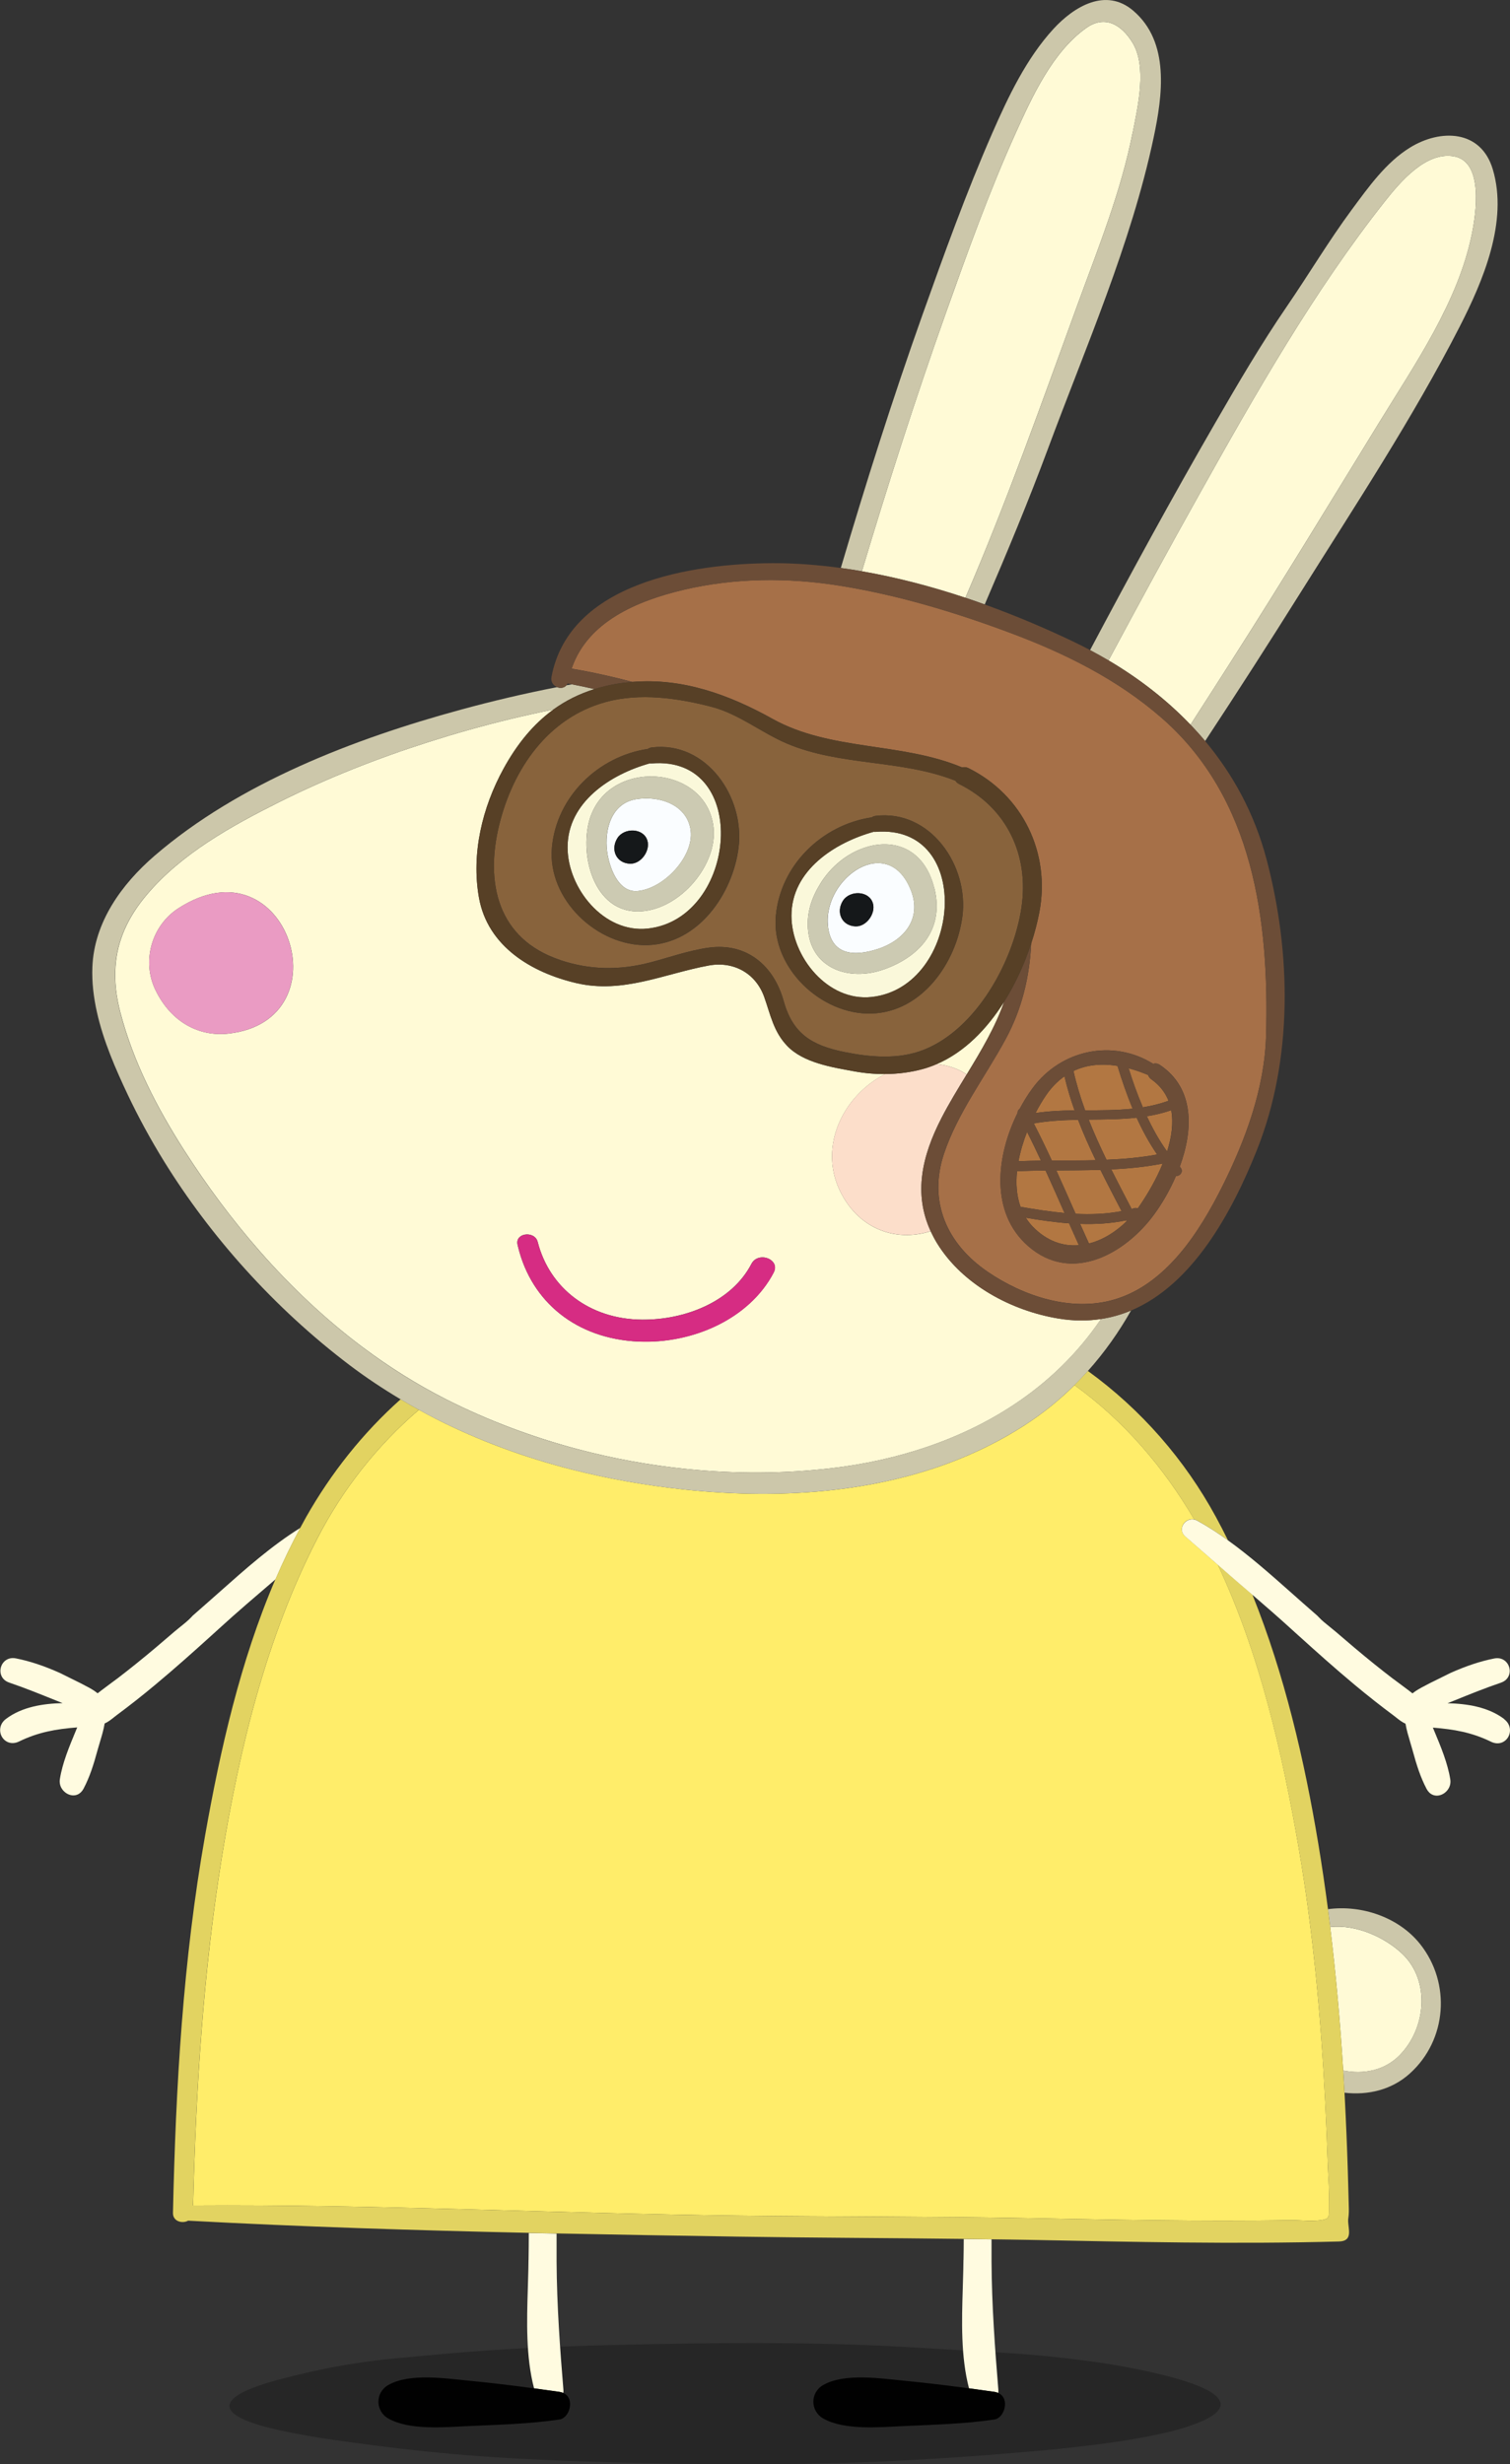 <?xml version="1.0" encoding="UTF-8"?>
<svg id="Layer_2" data-name="Layer 2" xmlns="http://www.w3.org/2000/svg" viewBox="0 0 303.88 495.86">
  <rect x="0" y="0" width="303.88" height="495.86" fill="#333333" stroke="none"/>
  <defs>
    <style>
      .cls-1, .cls-2 {
        fill: #010101;
      }

      .cls-3 {
        fill: #e2d361;
      }

      .cls-4 {
        fill: #ffed6a;
      }

      .cls-5 {
        fill: #b27742;
      }

      .cls-6 {
        fill: #d1ebfa;
        opacity: .1;
      }

      .cls-7 {
        fill: #88633c;
      }

      .cls-8 {
        fill: #fffad6;
      }

      .cls-9 {
        fill: #fff;
      }

      .cls-2 {
        opacity: .25;
      }

      .cls-10 {
        fill: #fffbe0;
      }

      .cls-11 {
        fill: #a67048;
      }

      .cls-12 {
        fill: #d62c83;
      }

      .cls-13 {
        fill: #574026;
      }

      .cls-14 {
        fill: #40b6e9;
        opacity: 0;
      }

      .cls-15 {
        fill: #ccc7aa;
      }

      .cls-16 {
        fill: #fcdeca;
      }

      .cls-17 {
        fill: #6c4d37;
      }

      .cls-18 {
        fill: #ea9bc3;
      }
    </style>
  </defs>
  <g id="Peppa_with_ball" data-name="Peppa with ball">
    <g>
      <path class="cls-2" d="M238.95,479.29c-3.27-1.09-7.69-2.14-13.15-3.14-6.32-1.16-16.03-2.33-26.51-2.89-8.87-.48-17.3-1.11-26.68-1.44-17.59-.62-36.01-.31-53.56.16-16.58.45-26.3,1.32-39.59,2.59-9.84.94-16.67,2.57-22.09,3.93-11.1,2.78-15.05,5.99-6.77,8.97,4.08,1.46,11.25,2.79,19.64,3.93,14.19,1.93,25.68,3.15,46.39,3.87,17.95.62,37.98.85,56.16.23,12.99-.44,29.21-1.65,39.72-2.68,11.84-1.17,20.92-2.72,26.3-4.47,9.41-3.06,8.78-6.18.13-9.06Z"/>
      <g>
        <path class="cls-8" d="M281.7,413.52c5.24-5.32,6.22-14.87.54-20.33-3.48-3.34-9.33-6.02-14.55-5.43,1.17,9.6,2.02,19.23,2.62,28.87,4.07.79,8.27.06,11.39-3.1Z"/>
        <path class="cls-15" d="M267.69,387.75c5.22-.59,11.07,2.09,14.55,5.43,5.68,5.46,4.7,15.02-.54,20.33-3.11,3.16-7.31,3.89-11.39,3.1.09,1.5.18,2.99.26,4.49,4.7.54,9.48-.54,13.17-3.88,7.47-6.75,8.27-18.15,2.1-25.97-4.27-5.42-11.77-8-18.6-7.08.16,1.19.3,2.38.44,3.57Z"/>
        <path class="cls-10" d="M44.29,320.25l-2.57,2.27h0s-2.92,2.57-2.92,2.57c-.01.01-.03.03-.04.04,0,0,0,0,0,0-.05.05-.1.11-.15.16-.02.02-.04.04-.06.07-.64.68-1.41,1.31-2.18,1.92l-1.21.99-3.76,3.21c-2.79,2.35-5.31,4.38-7.69,6.2l-1.38,1.02-1.87,1.4-.7.54-.11.09c-.76-.63-1.69-1.13-2.54-1.56l-.81-.43-4.28-2.12c-3.18-1.42-6.07-2.38-8.83-2.92-1.65-.32-2.72.72-3.02,1.83-.29,1.09.11,2.51,1.68,3.04,3.2,1.09,6.37,2.38,9.45,3.62l1.3.52c-3.87.08-8.16.72-11.42,3.19-1.34,1.02-1.4,2.61-.76,3.64.6.98,1.9,1.63,3.43.88,3.85-1.88,7.48-2.51,11.69-2.83-.15.36-.29.7-.29.7-1.32,3.18-2.69,6.46-3.2,9.71-.25,1.54.81,2.76,1.93,3.14,1.15.38,2.23-.08,2.83-1.21,1.23-2.33,2.02-4.8,2.83-7.79l.49-1.68c.36-1.18.72-2.4.93-3.66.71-.31,1.36-.83,1.92-1.28l.54-.42c2.48-1.84,5.02-3.83,7.75-6.11,3.99-3.32,7.86-6.79,11.12-9.74,0,0,0,0,0,0,.13-.12,1.83-1.66,1.83-1.66,3.56-3.25,7.29-6.43,10.9-9.52l.33-.29c1.52-3.53,3.17-6.98,4.99-10.34-5.77,3.59-11.03,8.26-16.13,12.79Z"/>
        <path class="cls-10" d="M106.36,454.74s0,.02,0,.03c0,.23-.03,1.89-.03,1.89l-.11,3.87c-.2,6.47-.41,13.74,1.26,20.07,1.71.23,3.41.47,5.11.71.29.04.54.12.77.23.01-.13.03-.25.03-.38,0-.1,0-.21-.01-.32-.67-8.14-1.32-16.84-1.37-25.77,0-.02,0-.04,0-.06s0-.04,0-.06c0-.18,0-.42,0-.42v-.71s0-2.13,0-2.13c0-.75,0-1.5,0-2.25-1.86-.04-3.73-.07-5.59-.12,0,1.74-.02,3.53-.05,5.42Z"/>
        <path class="cls-1" d="M107.49,480.59c-4.32-.58-8.67-1.11-13.11-1.54-4.79-.46-11.94-1.57-16.24.87-2.65,1.5-2.64,5.23,0,6.73,4.23,2.41,11.25,1.76,16.01,1.54,6.34-.3,12.45-.43,18.45-1.34,2.09-.32,3.15-4.28.77-5.33-.23-.1-.47-.18-.77-.23-1.7-.24-3.4-.48-5.11-.71Z"/>
        <path class="cls-10" d="M193.89,454.74s0,.02,0,.03c0,.24-.03,1.88-.03,1.88l-.11,3.86c-.2,6.47-.41,13.74,1.26,20.08,1.71.23,3.41.47,5.11.71.29.04.54.13.77.23.01-.13.03-.25.03-.38,0-.1,0-.21-.01-.32-.67-8.14-1.32-16.84-1.37-25.77,0-.02,0-.04,0-.06,0-.02,0-.04,0-.05,0-.18,0-.43,0-.43v-.71s0-2.14,0-2.14c0-.35,0-.71,0-1.06-1.86-.03-3.73-.06-5.59-.08,0,1.36-.02,2.76-.05,4.21Z"/>
        <path class="cls-1" d="M195.02,480.59c-4.32-.58-8.68-1.11-13.11-1.54-4.79-.46-11.94-1.57-16.24.87-2.65,1.5-2.64,5.23,0,6.73,4.23,2.41,11.25,1.76,16.01,1.54,6.34-.3,12.45-.43,18.45-1.34,2.08-.32,3.15-4.27.77-5.33-.23-.1-.47-.18-.77-.23-1.7-.24-3.4-.48-5.11-.71Z"/>
        <path class="cls-4" d="M216.23,278.72c-2.99,2.96-6.31,5.66-9.97,8.03-11.51,7.45-24.64,11.44-38.14,13.02-10.1,1.18-20.4,1.02-30.4-.04-7.59-.81-15.13-2.12-22.52-4-9.54-2.43-18.82-5.81-27.57-10.27-1.12-.57-2.22-1.18-3.33-1.78-8.46,7.25-15.38,16.05-20.48,25.97-10.23,19.85-15.65,42.26-19.17,64.01-3.75,23.21-5.2,46.67-5.79,70.13,36.54-.25,73.11,1.6,109.64,2.04,19.5.23,38.99.15,58.49.51,6.19.11,12.38.24,18.57.33,9.1.14,18.21.22,27.31.16,2.28-.02,4.55-.04,6.83-.08,2.06-.03,4.86.38,6.84-.14,1.09-.29.85-.92.91-2.04.05-1,.04-2,.02-3-.04-2.08-.2-4.16-.27-6.24-.14-4.1-.3-8.2-.51-12.3-.86-17.07-2.41-34.13-5.3-51-3.31-19.23-7.85-39.21-16.3-57.16l-6.63-5.78c-.74-.67-.84-1.67-.26-2.5.45-.62,1.26-1.05,2.12-.86-6.13-10.48-14.12-19.82-24.08-27.01Z"/>
        <path class="cls-3" d="M245.08,314.87c8.45,17.95,12.99,37.94,16.3,57.16,2.9,16.87,4.44,33.93,5.3,51,.21,4.1.38,8.2.51,12.3.07,2.08.22,4.16.27,6.24.02,1,.02,2-.02,3-.05,1.12.19,1.75-.91,2.04-1.97.52-4.78.11-6.84.14-2.28.04-4.55.06-6.83.08-9.11.07-18.21-.02-27.31-.16-6.19-.09-12.38-.21-18.57-.33-19.5-.36-38.99-.27-58.49-.51-36.53-.44-73.11-2.29-109.64-2.04.59-23.46,2.03-46.92,5.79-70.13,3.52-21.74,8.95-44.16,19.17-64.01,5.11-9.91,12.02-18.72,20.48-25.97-1.24-.68-2.46-1.39-3.67-2.11-7.62,6.79-13.99,14.85-19.01,23.69-.41.73-.8,1.47-1.2,2.2-1.81,3.36-3.47,6.82-4.99,10.34-7.06,16.43-11.11,34.36-14.15,51.57-4.44,25.07-5.91,50.54-6.46,75.92-.04,1.7,1.86,2.21,3.05,1.56,22.81,1.23,45.68,1.95,68.55,2.45,1.86.04,3.73.08,5.59.12,12.17.25,24.33.45,36.49.64,15.15.24,30.3.27,45.45.46,1.86.02,3.73.06,5.59.08,2.48.04,4.97.06,7.45.11,20.83.41,41.66.89,62.49.33,2.91-.08,1.82-2.55,1.84-4.25,0-.14,0-.27.03-.4.14-.93.12-1.71.09-2.67-.07-2.4-.12-4.8-.2-7.2-.15-4.8-.35-9.59-.6-14.39-.02-.34-.04-.69-.06-1.03-.08-1.5-.17-2.99-.26-4.49-.6-9.64-1.45-19.28-2.62-28.87-.15-1.19-.29-2.38-.44-3.57-.58-4.4-1.22-8.8-1.95-13.18-2.8-16.83-6.79-34.03-13.27-50.13-1.09-.93-2.17-1.86-3.24-2.78l-3.7-3.23Z"/>
        <path class="cls-3" d="M216.23,278.72c9.96,7.19,17.96,16.53,24.08,27.01.18.04.36.1.53.19,2.16,1.19,4.25,2.55,6.28,4.01-.78-1.57-1.58-3.14-2.42-4.68-6.27-11.53-15.03-21.6-25.78-29.39-.87.97-1.77,1.92-2.71,2.85Z"/>
        <path class="cls-8" d="M188.5,214.13c2.41.24,4.38.95,6.04,2.08,2.88-4.73,5.75-9.5,7.54-14.64-3.45,5.48-8,10.16-13.58,12.55Z"/>
        <path class="cls-8" d="M212.98,265.31c-9.42-1.57-19.16-6.74-24.33-15.04-.53-.84-.96-1.69-1.35-2.53-7.25,2.33-14.79-.62-18.38-8.36-4.14-8.93.85-18.99,9.22-23.25-2.08.01-4.17-.17-6.24-.55-4.4-.81-10.22-1.7-13.49-5.13-2.73-2.86-3.32-6.2-4.6-9.8-1.7-4.81-6.18-7.29-11.2-6.36-8.98,1.66-17.24,5.72-26.6,3.54-9.06-2.11-17.88-7.39-19.62-17.21-1.57-8.84.67-18.16,4.96-25.96,2.72-4.95,5.98-8.95,10.04-11.89-5.82,1.17-11.59,2.56-17.27,4.17-2.63.74-5.25,1.53-7.84,2.36-10.38,3.31-20.55,7.31-30.3,12.2-9.48,4.75-19.45,10.29-26.4,18.5-3.89,4.59-5.95,9.28-6.33,14.42-.22,2.96.12,6.07,1,9.4,1.3,4.94,3.13,9.72,5.34,14.34,2.2,4.62,4.77,9.07,7.51,13.35,4.56,7.11,9.65,13.97,15.26,20.35,6.21,7.07,13.07,13.56,20.58,19.19,5.31,3.98,10.94,7.53,16.9,10.55,8.32,4.21,17.2,7.55,26.37,9.99,7.18,1.9,14.54,3.25,21.94,4,9.77,1,19.61.96,29.21-.16,13.22-1.55,25.97-5.68,36.66-12.76,6.83-4.52,12.82-10.25,17.56-17.26-2.68.4-5.53.41-8.57-.1ZM45.93,207.99c-5.69.62-11.38-2.12-14.61-8.7-2.86-5.82-.85-13.03,4.6-16.54,21.91-14.11,33.76,22.63,10.02,25.24ZM128.46,269.95c-12.47-.58-21.49-7.95-24.2-19.04-.04-.15-.07-.31-.11-.46-.26-1.17.55-1.87,1.52-2.03,1.03-.16,2.24.3,2.54,1.49,2.38,9.32,10.48,15.54,20.95,15.63,8.69.08,18.09-3.59,22.05-11.21.77-1.49,2.54-1.6,3.69-.94.89.51,1.41,1.49.8,2.66-4.89,9.37-16.39,14.4-27.25,13.89Z"/>
        <path class="cls-15" d="M84.29,283.68c1.1.61,2.21,1.21,3.33,1.78,8.76,4.46,18.03,7.83,27.57,10.27,7.39,1.88,14.93,3.2,22.52,4,9.99,1.06,20.3,1.22,30.4.04,13.5-1.58,26.63-5.57,38.14-13.02,3.67-2.37,6.98-5.07,9.97-8.03.93-.92,1.83-1.87,2.71-2.85,3.34-3.73,6.23-7.82,8.69-12.17-1.91.8-3.93,1.38-6.07,1.71-4.74,7.01-10.73,12.74-17.56,17.26-10.69,7.07-23.44,11.21-36.66,12.76-9.59,1.12-19.43,1.15-29.21.16-7.4-.75-14.75-2.1-21.94-4-9.17-2.43-18.06-5.78-26.37-9.99-5.96-3.01-11.59-6.56-16.9-10.55-7.5-5.63-14.36-12.12-20.58-19.19-5.61-6.39-10.7-13.24-15.26-20.35-2.75-4.28-5.31-8.73-7.51-13.35-2.2-4.62-4.04-9.4-5.34-14.34-.87-3.33-1.21-6.44-1-9.4.38-5.14,2.44-9.83,6.33-14.42,6.95-8.21,16.92-13.75,26.4-18.5,9.74-4.89,19.92-8.88,30.3-12.2,2.59-.83,5.21-1.62,7.84-2.36,5.68-1.61,11.45-3,17.27-4.17,2.45-1.77,5.19-3.15,8.28-4.11-1.51-.34-3.02-.67-4.54-.96-.37.07-.75.13-1.12.2-.45.55-1.22.64-1.88.37-6.53,1.27-12.99,2.79-19.33,4.52-21.45,5.84-44.65,14.73-61.68,29.42-6.64,5.73-12.15,13.39-12.5,22.39-.12,3.05.25,6.11.93,9.13,1.3,5.79,3.77,11.43,6.21,16.59,2.15,4.53,4.58,8.98,7.25,13.31,4.73,7.65,10.22,14.93,16.29,21.66,6.48,7.19,13.6,13.74,21.12,19.43,3.29,2.49,6.71,4.75,10.22,6.85,1.21.72,2.43,1.43,3.67,2.11Z"/>
        <path class="cls-18" d="M35.91,182.75c-5.45,3.51-7.45,10.72-4.6,16.54,3.23,6.58,8.92,9.33,14.61,8.7,23.75-2.61,11.89-39.35-10.02-25.24Z"/>
        <path class="cls-16" d="M185.84,215.08c-2.53.7-5.11,1.03-7.71,1.04-8.36,4.26-13.36,14.32-9.22,23.25,3.59,7.74,11.14,10.69,18.38,8.36-3.49-7.56-1.74-15.15,2.17-22.75,1.52-2.96,3.3-5.86,5.07-8.77-1.66-1.14-3.63-1.84-6.04-2.08-.86.37-1.75.69-2.66.95Z"/>
        <path class="cls-12" d="M155.71,256.06c.61-1.16.09-2.14-.8-2.66-1.15-.66-2.92-.55-3.69.94-3.96,7.62-13.37,11.29-22.05,11.21-10.48-.1-18.57-6.32-20.95-15.63-.3-1.2-1.51-1.65-2.54-1.49-.97.15-1.78.86-1.52,2.03.04.15.07.31.11.46,2.71,11.09,11.72,18.46,24.2,19.04,10.87.51,22.37-4.53,27.25-13.89Z"/>
        <path class="cls-8" d="M227.97,26.59c1-5.11,2.92-13.22-.09-18.06-2.2-3.54-5.49-5.58-9.25-2.92-6.79,4.8-10.89,13.77-14.22,21.14-5.33,11.8-9.73,24.07-14.07,36.26-6.12,17.19-11.65,34.51-16.89,51.95,7.01,1.22,14.02,3.06,20.83,5.33,8.33-19.31,15.33-39.14,22.53-58.89,4.17-11.43,8.8-22.82,11.15-34.81Z"/>
        <path class="cls-15" d="M173.45,114.95c5.24-17.43,10.77-34.76,16.89-51.95,4.34-12.19,8.74-24.46,14.07-36.26,3.33-7.37,7.42-16.34,14.22-21.14,3.76-2.66,7.05-.62,9.25,2.92,3.01,4.84,1.09,12.95.09,18.06-2.35,11.98-6.99,23.38-11.15,34.81-7.2,19.75-14.2,39.58-22.53,58.89,1.3.43,2.6.88,3.88,1.35,4.45-10.34,8.78-20.72,12.72-31.32,7.59-20.45,16.73-41.2,21.26-62.57,1.81-8.53,3.31-19.25-4.07-25.57-5.54-4.75-11.95-.85-16.08,3.65-5.44,5.93-9.09,13.62-12.29,20.92-5.27,12.03-9.73,24.45-14.14,36.81-5.97,16.78-11.32,33.7-16.36,50.74,1.41.19,2.83.41,4.24.66Z"/>
        <path class="cls-8" d="M277.61,84.92c7.19-11.72,15.82-24.15,18.6-37.85.78-3.85,2.47-14.52-3.59-15.61-5.65-1.02-10.84,5.17-13.91,9.05-14.28,18.05-26,38.67-37.22,58.72-6.25,11.16-12.36,22.39-18.4,33.66,6.13,3.62,11.7,7.93,16.49,12.94,2.86-4.43,5.7-8.88,8.53-13.31,10.06-15.73,19.73-31.69,29.5-47.6Z"/>
        <path class="cls-15" d="M223.09,132.89c6.04-11.27,12.16-22.5,18.4-33.66,11.22-20.04,22.94-40.67,37.22-58.72,3.07-3.88,8.25-10.07,13.91-9.05,6.06,1.09,4.37,11.76,3.59,15.61-2.79,13.7-11.41,26.13-18.6,37.85-9.77,15.91-19.43,31.87-29.5,47.6-2.83,4.43-5.67,8.88-8.53,13.31,1.02,1.06,2,2.15,2.95,3.28,6.52-9.9,12.93-19.87,19.23-29.92,10.98-17.5,22.55-35.03,31.96-53.4,4.74-9.26,9.85-21.22,6.69-31.74-2.4-7.99-10.53-8.12-16.63-4.37-4.88,3-8.39,7.99-11.74,12.51-4.65,6.29-8.66,13.04-13.08,19.49-5.18,7.56-9.82,15.49-14.4,23.42-8.71,15.06-17.03,30.35-25.19,45.72,1.26.67,2.5,1.36,3.72,2.08Z"/>
        <path class="cls-10" d="M302.73,345.92c-3.26-2.47-7.55-3.1-11.42-3.19.71-.29,1.3-.52,1.3-.52,3.07-1.25,6.25-2.53,9.45-3.62,1.57-.54,1.97-1.95,1.68-3.04-.3-1.11-1.37-2.15-3.02-1.83-2.76.54-5.65,1.5-8.83,2.92l-4.28,2.12-.81.43c-.85.44-1.79.93-2.54,1.56l-.11-.09-.7-.54s-1.87-1.4-1.87-1.4l-1.38-1.02c-2.38-1.82-4.9-3.85-7.69-6.2l-3.76-3.21-1.21-.99c-.76-.61-1.54-1.23-2.17-1.91-.09-.11-.18-.2-.27-.28,0,0-2.93-2.57-2.93-2.57h0s-2.56-2.27-2.56-2.27c-4-3.55-8.11-7.17-12.47-10.31-2.03-1.46-4.12-2.83-6.28-4.01-.18-.1-.36-.15-.53-.19-.85-.19-1.67.23-2.12.86-.59.83-.48,1.83.26,2.5l6.63,5.78,3.7,3.23c1.07.92,2.16,1.84,3.24,2.78,2.57,2.21,5.15,4.46,7.66,6.74l1.83,1.66s0,0,.01,0c0,0,0,0,0,0,3.24,2.94,7.11,6.4,11.1,9.73,2.73,2.27,5.27,4.27,7.75,6.11l.54.42c.56.45,1.21.96,1.92,1.28.21,1.25.58,2.48.93,3.66l.49,1.68c.81,2.99,1.6,5.46,2.83,7.79.6,1.13,1.68,1.59,2.83,1.21,1.12-.37,2.18-1.6,1.93-3.14-.52-3.25-1.88-6.53-3.21-9.71l-.29-.7c4.2.32,7.84.95,11.69,2.83,1.53.75,2.83.1,3.43-.88.64-1.04.58-2.62-.76-3.64Z"/>
        <path class="cls-11" d="M155.45,144.64c11.76,6.53,25.86,4.64,38.16,9.77.4-.1.84-.07,1.29.15,10.91,5.41,16.56,17.09,14.25,29.07-.38,1.99-.92,4.08-1.62,6.19-.33,6.75-1.85,13.17-5.13,19.24-4.11,7.6-9.68,14.85-12.43,23.11-3.19,9.59.55,18.12,8.84,23.77,7.15,4.87,16.76,8.08,25.38,5.57,10.44-3.03,17.21-13.61,21.81-22.82,4.67-9.35,8.5-19.73,8.79-30.28.64-23.15-2.51-47.78-20.97-63.92-8.88-7.77-19.49-13.03-30.48-17.14-11.15-4.17-22.72-7.66-34.49-9.52-10.35-1.64-21.08-1.57-31.32.86-9.32,2.21-19.31,6.4-22.5,15.86,4.12.69,8.19,1.6,12.22,2.66,10.11-.83,19.41,2.54,28.21,7.43ZM237.54,234.92c.73.75-.06,1.8-.87,1.69-1.22,2.84-2.75,5.48-4.31,7.63-5.74,7.94-16.67,14.23-25.49,6.46-7.65-6.73-6.4-18.08-2.09-26.75-.02-.35.17-.66.44-.85.78-1.48,1.65-2.87,2.58-4.13,5.7-7.76,16.17-9.97,24.28-4.9.39-.14.85-.11,1.33.21,7.02,4.7,6.74,13.06,4.01,20.48.04.05.09.1.13.15Z"/>
        <path class="cls-5" d="M210.41,235.53c-1.91.02-3.82.06-5.73.14-.26,2.51-.09,4.97.7,7.17,2.93.51,5.89.98,8.85,1.25-1.26-2.86-2.52-5.72-3.82-8.56Z"/>
        <path class="cls-5" d="M216.25,223.43c-.8-2.24-1.49-4.52-2.03-6.85-1.38.97-2.66,2.25-3.79,3.93-.69,1.02-1.38,2.19-2.04,3.46,2.58-.39,5.21-.51,7.86-.54Z"/>
        <path class="cls-5" d="M230.8,224.62c1.17,2.51,2.52,4.93,4.07,7.08.89-2.82,1.31-5.7.83-8.3-1.61.56-3.25.94-4.9,1.21Z"/>
        <path class="cls-5" d="M209.49,233.55c-.91-1.94-1.83-3.88-2.8-5.79-.74,1.89-1.35,3.9-1.72,5.9,1.51-.06,3.01-.1,4.52-.11Z"/>
        <path class="cls-5" d="M228.74,224.9c-3.18.35-6.41.36-9.65.39,1.08,2.74,2.3,5.42,3.59,8.08,3.41-.14,6.81-.44,10.19-1.06-1.58-2.28-2.94-4.8-4.13-7.41Z"/>
        <path class="cls-5" d="M230,222.81c1.75-.28,3.47-.7,5.16-1.31-.65-1.63-1.75-3.11-3.45-4.31-.34-.24-.55-.54-.66-.87-1.29-.55-2.61-1.01-3.92-1.35.79,2.54,1.74,5.22,2.87,7.85Z"/>
        <path class="cls-5" d="M216.03,215.51c.61,2.7,1.41,5.33,2.35,7.91,3.21-.01,6.42,0,9.56-.33-1.21-2.89-2.21-5.83-3.05-8.61-3.1-.5-6.14-.27-8.86,1.03Z"/>
        <path class="cls-5" d="M208.04,226.05c1.27,2.47,2.48,4.97,3.64,7.49,2.94-.02,5.88,0,8.82-.08-1.28-2.67-2.49-5.37-3.55-8.13-2.99.05-5.98.2-8.91.73Z"/>
        <path class="cls-5" d="M225.71,243.71c-1.43-2.76-2.88-5.52-4.26-8.31-2.95.09-5.91.1-8.87.12,1.32,2.9,2.6,5.82,3.89,8.73,3.09.16,6.18.04,9.24-.54Z"/>
        <path class="cls-5" d="M217.12,250.56c-.66-1.46-1.32-2.93-1.97-4.4-2.91-.21-5.81-.63-8.7-1.12.4.65.88,1.26,1.43,1.83,2.84,2.9,6.07,3.95,9.24,3.69Z"/>
        <path class="cls-5" d="M226.66,245.56c-3.08.63-6.18.82-9.29.71.59,1.32,1.18,2.63,1.78,3.95,2.76-.7,5.39-2.32,7.6-4.5-.03-.06-.06-.11-.08-.16Z"/>
        <path class="cls-5" d="M233.99,234.13c-3.43.68-6.88,1.01-10.35,1.18,1.33,2.66,2.72,5.3,4.09,7.95.2-.05.39-.09.58-.15.25-.07.46-.03.65.05.16-.21.31-.43.46-.65,1.53-2.25,3.28-5.21,4.57-8.38Z"/>
        <path class="cls-17" d="M114,137.9c.09-.11.16-.23.22-.37.3.05.6.11.9.17,1.52.29,3.04.61,4.54.96,1.41-.44,2.89-.8,4.45-1.06,1.05-.18,2.1-.29,3.13-.37-4.03-1.07-8.1-1.98-12.22-2.66,3.19-9.46,13.19-13.66,22.5-15.86,10.24-2.42,20.97-2.5,31.32-.86,11.78,1.86,23.35,5.35,34.49,9.52,10.99,4.11,21.6,9.37,30.48,17.14,18.46,16.14,21.61,40.77,20.97,63.92-.29,10.55-4.12,20.93-8.79,30.28-4.6,9.21-11.37,19.79-21.81,22.82-8.63,2.5-18.24-.71-25.38-5.57-8.29-5.65-12.03-14.18-8.84-23.77,2.75-8.26,8.32-15.51,12.43-23.11,3.28-6.06,4.8-12.48,5.13-19.24-1.29,3.97-3.12,8.04-5.45,11.75-1.8,5.13-4.66,9.91-7.54,14.64-1.77,2.91-3.55,5.81-5.07,8.77-3.91,7.6-5.66,15.19-2.17,22.75.39.84.83,1.69,1.35,2.53,5.17,8.3,14.91,13.47,24.33,15.04,3.05.51,5.9.51,8.57.1,2.13-.32,4.16-.9,6.07-1.71,12.41-5.22,20.32-19.74,25.32-32.26,7.32-18.32,6.94-39.74,1.93-58.64-2.41-9.07-6.69-16.96-12.34-23.71-.94-1.13-1.93-2.21-2.95-3.28-4.79-5-10.35-9.32-16.49-12.94-1.22-.72-2.46-1.42-3.72-2.08-1.1-.58-2.22-1.15-3.35-1.69-5.65-2.7-11.65-5.25-17.85-7.48-1.29-.46-2.58-.91-3.88-1.35-6.81-2.27-13.82-4.11-20.83-5.33-1.41-.25-2.83-.47-4.24-.66-4.63-.63-9.24-.99-13.77-.97-15.98.07-40.88,3.82-44.46,22.91-.19,1,.4,1.73,1.14,2.03.66.27,1.43.19,1.88-.37Z"/>
        <path class="cls-17" d="M233.4,214.29c-.47-.32-.93-.35-1.33-.21-8.1-5.07-18.58-2.86-24.28,4.9-.93,1.26-1.79,2.65-2.58,4.13-.27.2-.46.5-.44.85-4.31,8.67-5.56,20.02,2.09,26.75,8.83,7.77,19.75,1.47,25.49-6.46,1.56-2.16,3.09-4.8,4.31-7.63.8.11,1.59-.94.87-1.69-.05-.05-.09-.1-.13-.15,2.73-7.43,3-15.78-4.01-20.48ZM234.88,231.7c-1.55-2.16-2.9-4.58-4.07-7.08,1.65-.27,3.29-.66,4.9-1.21.49,2.6.07,5.48-.83,8.3ZM204.68,235.68c1.91-.08,3.82-.12,5.73-.14,1.3,2.84,2.56,5.7,3.82,8.56-2.96-.27-5.92-.74-8.85-1.25-.79-2.2-.96-4.66-.7-7.17ZM212.58,235.52c2.96-.02,5.92-.02,8.87-.12,1.38,2.79,2.83,5.55,4.26,8.31-3.06.58-6.15.69-9.24.54-1.29-2.91-2.57-5.83-3.89-8.73ZM211.68,233.53c-1.16-2.52-2.37-5.02-3.64-7.49,2.93-.53,5.92-.67,8.91-.73,1.06,2.76,2.27,5.46,3.55,8.13-2.93.07-5.88.07-8.82.08ZM219.09,225.29c3.23-.03,6.47-.04,9.65-.39,1.19,2.6,2.55,5.12,4.13,7.41-3.37.62-6.77.92-10.19,1.06-1.29-2.66-2.51-5.34-3.59-8.08ZM231.05,216.32c.11.32.32.63.66.87,1.7,1.21,2.8,2.68,3.45,4.31-1.68.62-3.41,1.03-5.16,1.31-1.13-2.63-2.08-5.31-2.87-7.85,1.31.35,2.62.81,3.92,1.35ZM224.89,214.48c.83,2.77,1.84,5.71,3.05,8.61-3.14.33-6.36.32-9.56.33-.94-2.58-1.74-5.21-2.35-7.91,2.73-1.3,5.76-1.53,8.86-1.03ZM214.22,216.58c.55,2.33,1.24,4.61,2.03,6.85-2.65.03-5.28.15-7.86.54.66-1.27,1.35-2.44,2.04-3.46,1.13-1.68,2.41-2.96,3.79-3.93ZM209.49,233.55c-1.51.02-3.02.05-4.52.11.37-2.01.98-4.01,1.72-5.9.97,1.91,1.9,3.85,2.8,5.79ZM215.14,246.16c.65,1.47,1.31,2.94,1.97,4.4-3.17.26-6.4-.79-9.24-3.69-.56-.57-1.03-1.18-1.43-1.83,2.89.49,5.79.91,8.7,1.12ZM217.37,246.27c3.11.1,6.22-.08,9.29-.71.03.05.06.11.08.16-2.21,2.18-4.84,3.8-7.6,4.5-.6-1.31-1.19-2.63-1.78-3.95ZM229.42,242.52c-.15.22-.3.44-.46.65-.19-.08-.4-.12-.65-.05-.19.05-.39.1-.58.15-1.37-2.65-2.75-5.29-4.09-7.95,3.47-.17,6.93-.5,10.35-1.18-1.3,3.17-3.04,6.13-4.57,8.38Z"/>
        <path class="cls-9" d="M122.19,171.36c.39,2.94,2.12,8.3,6.13,7.93,5.3-.49,11.3-6.94,10.68-12.12-.62-5.12-6.11-7.14-10.98-6.35-5.05.82-6.4,6.23-5.83,10.54ZM130.27,169.09c.66,2.04-1.26,4.79-3.46,4.7-2.84-.11-4-2.9-2.54-5.18,1.35-2.09,5.18-2.05,6,.47Z"/>
        <path class="cls-14" d="M122.19,171.36c.39,2.94,2.12,8.3,6.13,7.93,5.3-.49,11.3-6.94,10.68-12.12-.62-5.12-6.11-7.14-10.98-6.35-5.05.82-6.4,6.23-5.83,10.54ZM130.27,169.09c.66,2.04-1.26,4.79-3.46,4.7-2.84-.11-4-2.9-2.54-5.18,1.35-2.09,5.18-2.05,6,.47Z"/>
        <path class="cls-6" d="M122.19,171.36c.39,2.94,2.12,8.3,6.13,7.93,5.3-.49,11.3-6.94,10.68-12.12-.62-5.12-6.11-7.14-10.98-6.35-5.05.82-6.4,6.23-5.83,10.54ZM130.27,169.09c.66,2.04-1.26,4.79-3.46,4.7-2.84-.11-4-2.9-2.54-5.18,1.35-2.09,5.18-2.05,6,.47Z"/>
        <path class="cls-1" d="M126.81,173.8c2.2.08,4.12-2.66,3.46-4.7-.82-2.53-4.65-2.57-6-.47-1.47,2.28-.31,5.07,2.54,5.18Z"/>
        <path class="cls-14" d="M126.81,173.8c2.2.08,4.12-2.66,3.46-4.7-.82-2.53-4.65-2.57-6-.47-1.47,2.28-.31,5.07,2.54,5.18Z"/>
        <path class="cls-6" d="M126.81,173.8c2.2.08,4.12-2.66,3.46-4.7-.82-2.53-4.65-2.57-6-.47-1.47,2.28-.31,5.07,2.54,5.18Z"/>
        <path class="cls-8" d="M130.37,186.85c18.04-1.99,20.85-34.88.79-33.23-.14.01-.28,0-.4-.01-7.81,2.17-16.55,7.76-16.54,16.91.01,8.2,7.27,17.31,16.15,16.33ZM118.93,164.09c1.23-3.34,3.7-5.59,6.62-6.8,7.17-2.96,17.05.35,18.04,9.2.83,7.44-6.54,16.32-14.46,16.88-9.88.71-12.84-12.12-10.21-19.28Z"/>
        <path class="cls-14" d="M130.37,186.85c18.04-1.99,20.85-34.88.79-33.23-.14.01-.28,0-.4-.01-7.81,2.17-16.55,7.76-16.54,16.91.01,8.2,7.27,17.31,16.15,16.33ZM118.93,164.09c1.23-3.34,3.7-5.59,6.62-6.8,7.17-2.96,17.05.35,18.04,9.2.83,7.44-6.54,16.32-14.46,16.88-9.88.71-12.84-12.12-10.21-19.28Z"/>
        <path class="cls-6" d="M130.37,186.85c18.04-1.99,20.85-34.88.79-33.23-.14.01-.28,0-.4-.01-7.81,2.17-16.55,7.76-16.54,16.91.01,8.2,7.27,17.31,16.15,16.33ZM118.93,164.09c1.23-3.34,3.7-5.59,6.62-6.8,7.17-2.96,17.05.35,18.04,9.2.83,7.44-6.54,16.32-14.46,16.88-9.88.71-12.84-12.12-10.21-19.28Z"/>
        <path class="cls-15" d="M129.13,183.37c7.92-.56,15.29-9.44,14.46-16.88-.99-8.86-10.88-12.17-18.04-9.2-2.92,1.21-5.39,3.46-6.62,6.8-2.64,7.15.33,19.98,10.21,19.28ZM128.01,160.82c4.88-.79,10.36,1.23,10.98,6.35.63,5.18-5.38,11.62-10.68,12.12-4.01.37-5.74-4.99-6.13-7.93-.58-4.31.77-9.72,5.83-10.54Z"/>
        <path class="cls-14" d="M129.13,183.37c7.92-.56,15.29-9.44,14.46-16.88-.99-8.86-10.88-12.17-18.04-9.2-2.92,1.21-5.39,3.46-6.62,6.8-2.64,7.15.33,19.98,10.21,19.28ZM128.01,160.82c4.88-.79,10.36,1.23,10.98,6.35.63,5.18-5.38,11.62-10.68,12.12-4.01.37-5.74-4.99-6.13-7.93-.58-4.31.77-9.72,5.83-10.54Z"/>
        <path class="cls-6" d="M129.13,183.37c7.92-.56,15.29-9.44,14.46-16.88-.99-8.86-10.88-12.17-18.04-9.2-2.92,1.21-5.39,3.46-6.62,6.8-2.64,7.15.33,19.98,10.21,19.28ZM128.01,160.82c4.88-.79,10.36,1.23,10.98,6.35.63,5.18-5.38,11.62-10.68,12.12-4.01.37-5.74-4.99-6.13-7.93-.58-4.31.77-9.72,5.83-10.54Z"/>
        <path class="cls-9" d="M166.62,186.33c.63,5.81,5.13,6.24,10.08,4.61,5.36-1.77,8.74-6.13,6.69-11.59-4.51-11.98-17.81-2.71-16.76,6.98ZM172.19,186.4c-2.84-.11-4-2.9-2.54-5.18,1.35-2.09,5.18-2.05,6,.47.66,2.04-1.26,4.79-3.46,4.7Z"/>
        <path class="cls-14" d="M166.62,186.33c.63,5.81,5.13,6.24,10.08,4.61,5.36-1.77,8.74-6.13,6.69-11.59-4.51-11.98-17.81-2.71-16.76,6.98ZM172.19,186.4c-2.84-.11-4-2.9-2.54-5.18,1.35-2.09,5.18-2.05,6,.47.66,2.04-1.26,4.79-3.46,4.7Z"/>
        <path class="cls-6" d="M166.62,186.33c.63,5.81,5.13,6.24,10.08,4.61,5.36-1.77,8.74-6.13,6.69-11.59-4.51-11.98-17.81-2.71-16.76,6.98ZM172.19,186.4c-2.84-.11-4-2.9-2.54-5.18,1.35-2.09,5.18-2.05,6,.47.66,2.04-1.26,4.79-3.46,4.7Z"/>
        <path class="cls-1" d="M169.65,181.23c-1.47,2.28-.31,5.07,2.54,5.18,2.2.08,4.12-2.66,3.46-4.7-.82-2.53-4.65-2.57-6-.47Z"/>
        <path class="cls-14" d="M169.65,181.23c-1.47,2.28-.31,5.07,2.54,5.18,2.2.08,4.12-2.66,3.46-4.7-.82-2.53-4.65-2.57-6-.47Z"/>
        <path class="cls-6" d="M169.65,181.23c-1.47,2.28-.31,5.07,2.54,5.18,2.2.08,4.12-2.66,3.46-4.7-.82-2.53-4.65-2.57-6-.47Z"/>
        <path class="cls-8" d="M159.27,184.29c.01,8.2,7.27,17.31,16.15,16.33,18.04-1.99,20.85-34.87.79-33.23-.14.01-.28,0-.4-.01-7.81,2.17-16.55,7.76-16.54,16.91ZM188.04,178.73c1.97,7.91-2.52,13.59-10.07,16.3-7.13,2.57-14.84-.16-15.38-8.2-.22-3.3.75-6.17,2.48-8.99,2.15-3.52,5.42-6.08,8.85-7.24,5.82-1.98,12.09.03,14.11,8.14Z"/>
        <path class="cls-14" d="M159.27,184.29c.01,8.2,7.27,17.31,16.15,16.33,18.04-1.99,20.85-34.87.79-33.23-.14.01-.28,0-.4-.01-7.81,2.17-16.55,7.76-16.54,16.91ZM188.04,178.73c1.97,7.91-2.52,13.59-10.07,16.3-7.13,2.57-14.84-.16-15.38-8.2-.22-3.3.75-6.17,2.48-8.99,2.15-3.52,5.42-6.08,8.85-7.24,5.82-1.98,12.09.03,14.11,8.14Z"/>
        <path class="cls-6" d="M159.27,184.29c.01,8.2,7.27,17.31,16.15,16.33,18.04-1.99,20.85-34.87.79-33.23-.14.01-.28,0-.4-.01-7.81,2.17-16.55,7.76-16.54,16.91ZM188.04,178.73c1.97,7.91-2.52,13.59-10.07,16.3-7.13,2.57-14.84-.16-15.38-8.2-.22-3.3.75-6.17,2.48-8.99,2.15-3.52,5.42-6.08,8.85-7.24,5.82-1.98,12.09.03,14.11,8.14Z"/>
        <path class="cls-15" d="M165.07,177.84c-1.73,2.83-2.7,5.69-2.48,8.99.54,8.04,8.24,10.77,15.38,8.2,7.55-2.71,12.05-8.39,10.07-16.3-2.02-8.11-8.3-10.12-14.11-8.14-3.43,1.17-6.71,3.73-8.85,7.24ZM183.38,179.35c2.06,5.46-1.32,9.82-6.69,11.59-4.95,1.63-9.45,1.21-10.08-4.61-1.05-9.7,12.25-18.96,16.76-6.98Z"/>
        <path class="cls-14" d="M165.07,177.84c-1.73,2.83-2.7,5.69-2.48,8.99.54,8.04,8.24,10.77,15.38,8.2,7.55-2.71,12.05-8.39,10.07-16.3-2.02-8.11-8.3-10.12-14.11-8.14-3.43,1.17-6.71,3.73-8.85,7.24ZM183.38,179.35c2.06,5.46-1.32,9.82-6.69,11.59-4.95,1.63-9.45,1.21-10.08-4.61-1.05-9.7,12.25-18.96,16.76-6.98Z"/>
        <path class="cls-6" d="M165.07,177.84c-1.73,2.83-2.7,5.69-2.48,8.99.54,8.04,8.24,10.77,15.38,8.2,7.55-2.71,12.05-8.39,10.07-16.3-2.02-8.11-8.3-10.12-14.11-8.14-3.43,1.17-6.71,3.73-8.85,7.24ZM183.38,179.35c2.06,5.46-1.32,9.82-6.69,11.59-4.95,1.63-9.45,1.21-10.08-4.61-1.05-9.7,12.25-18.96,16.76-6.98Z"/>
        <path class="cls-7" d="M112.69,193.17c6.02,2.02,11.92,2.1,18.05.52,3.93-1.02,7.78-2.42,11.81-2.99,7.71-1.09,13.17,3.58,15.16,10.72,1.82,6.55,5.61,8.94,12.29,10.28,5.17,1.04,10.84,1.53,15.87-.45,10.65-4.18,18.08-17.85,19.69-28.61,1.57-10.55-2.9-20.09-12.53-24.87-.35-.17-.59-.41-.74-.67-10.92-4.33-23.16-2.91-33.94-7.49-5.19-2.21-9.68-5.97-15.21-7.4-6.8-1.76-14.35-2.83-21.26-.95-11.57,3.15-18.63,13.41-21.41,24.69-2.89,11.74-.3,23,12.22,27.2ZM130.37,190.18c-10.11.33-20.24-9.19-19.29-19.66.92-10.19,9.29-18.33,19.3-19.82.22-.15.48-.26.79-.3,11-1.33,18.8,10,17.46,20.27-1.21,9.22-8.06,19.18-18.25,19.51ZM193.67,184.44c-1.21,9.22-8.06,19.18-18.25,19.51-10.11.33-20.24-9.19-19.29-19.66.92-10.19,9.29-18.33,19.3-19.82.22-.15.48-.26.79-.3,11-1.33,18.8,10,17.46,20.27Z"/>
        <path class="cls-13" d="M148.61,170.67c1.35-10.28-6.46-21.6-17.46-20.27-.31.04-.57.15-.79.3-10.01,1.49-18.37,9.63-19.3,19.82-.95,10.47,9.18,19.98,19.29,19.66,10.19-.33,17.04-10.28,18.25-19.51ZM130.76,153.6c.12.02.25.02.4.01,20.06-1.64,17.25,31.25-.79,33.23-8.88.98-16.14-8.14-16.15-16.33-.01-9.16,8.73-14.74,16.54-16.91Z"/>
        <path class="cls-13" d="M176.22,164.17c-.31.04-.57.15-.79.3-10.01,1.49-18.37,9.63-19.3,19.82-.95,10.47,9.18,19.98,19.29,19.66,10.19-.33,17.04-10.28,18.25-19.51,1.35-10.28-6.46-21.6-17.46-20.27ZM175.82,167.37c.12.02.25.02.4.01,20.06-1.64,17.25,31.25-.79,33.23-8.88.98-16.14-8.14-16.15-16.33-.01-9.16,8.73-14.74,16.54-16.91Z"/>
        <path class="cls-13" d="M101.34,154.65c-4.29,7.8-6.53,17.12-4.96,25.96,1.74,9.81,10.57,15.09,19.62,17.21,9.36,2.18,17.62-1.88,26.6-3.54,5.02-.93,9.5,1.54,11.2,6.36,1.27,3.6,1.87,6.94,4.6,9.8,3.27,3.43,9.08,4.32,13.49,5.13,2.07.38,4.16.56,6.24.55,2.59-.01,5.18-.34,7.71-1.04.91-.25,1.8-.58,2.66-.95,5.58-2.39,10.13-7.07,13.58-12.55,2.33-3.71,4.16-7.78,5.45-11.75.69-2.12,1.23-4.21,1.62-6.19,2.31-11.98-3.34-23.66-14.25-29.07-.46-.23-.9-.25-1.29-.15-12.3-5.14-26.39-3.24-38.16-9.77-8.8-4.89-18.1-8.25-28.21-7.43-1.04.08-2.08.2-3.13.37-1.56.26-3.04.62-4.45,1.06-3.09.96-5.83,2.34-8.28,4.11-4.06,2.94-7.32,6.94-10.04,11.89ZM121.88,141.27c6.91-1.88,14.46-.81,21.26.95,5.52,1.43,10.01,5.19,15.21,7.4,10.78,4.58,23.02,3.16,33.94,7.49.15.26.39.5.74.67,9.63,4.78,14.1,14.31,12.53,24.87-1.6,10.76-9.04,24.42-19.69,28.61-5.04,1.98-10.7,1.49-15.87.45-6.68-1.34-10.47-3.73-12.29-10.28-1.99-7.14-7.45-11.81-15.16-10.72-4.03.57-7.88,1.97-11.81,2.99-6.13,1.58-12.03,1.5-18.05-.52-12.51-4.21-15.11-15.47-12.22-27.2,2.78-11.29,9.84-21.54,21.41-24.69Z"/>
      </g>
    </g>
  </g>
</svg>